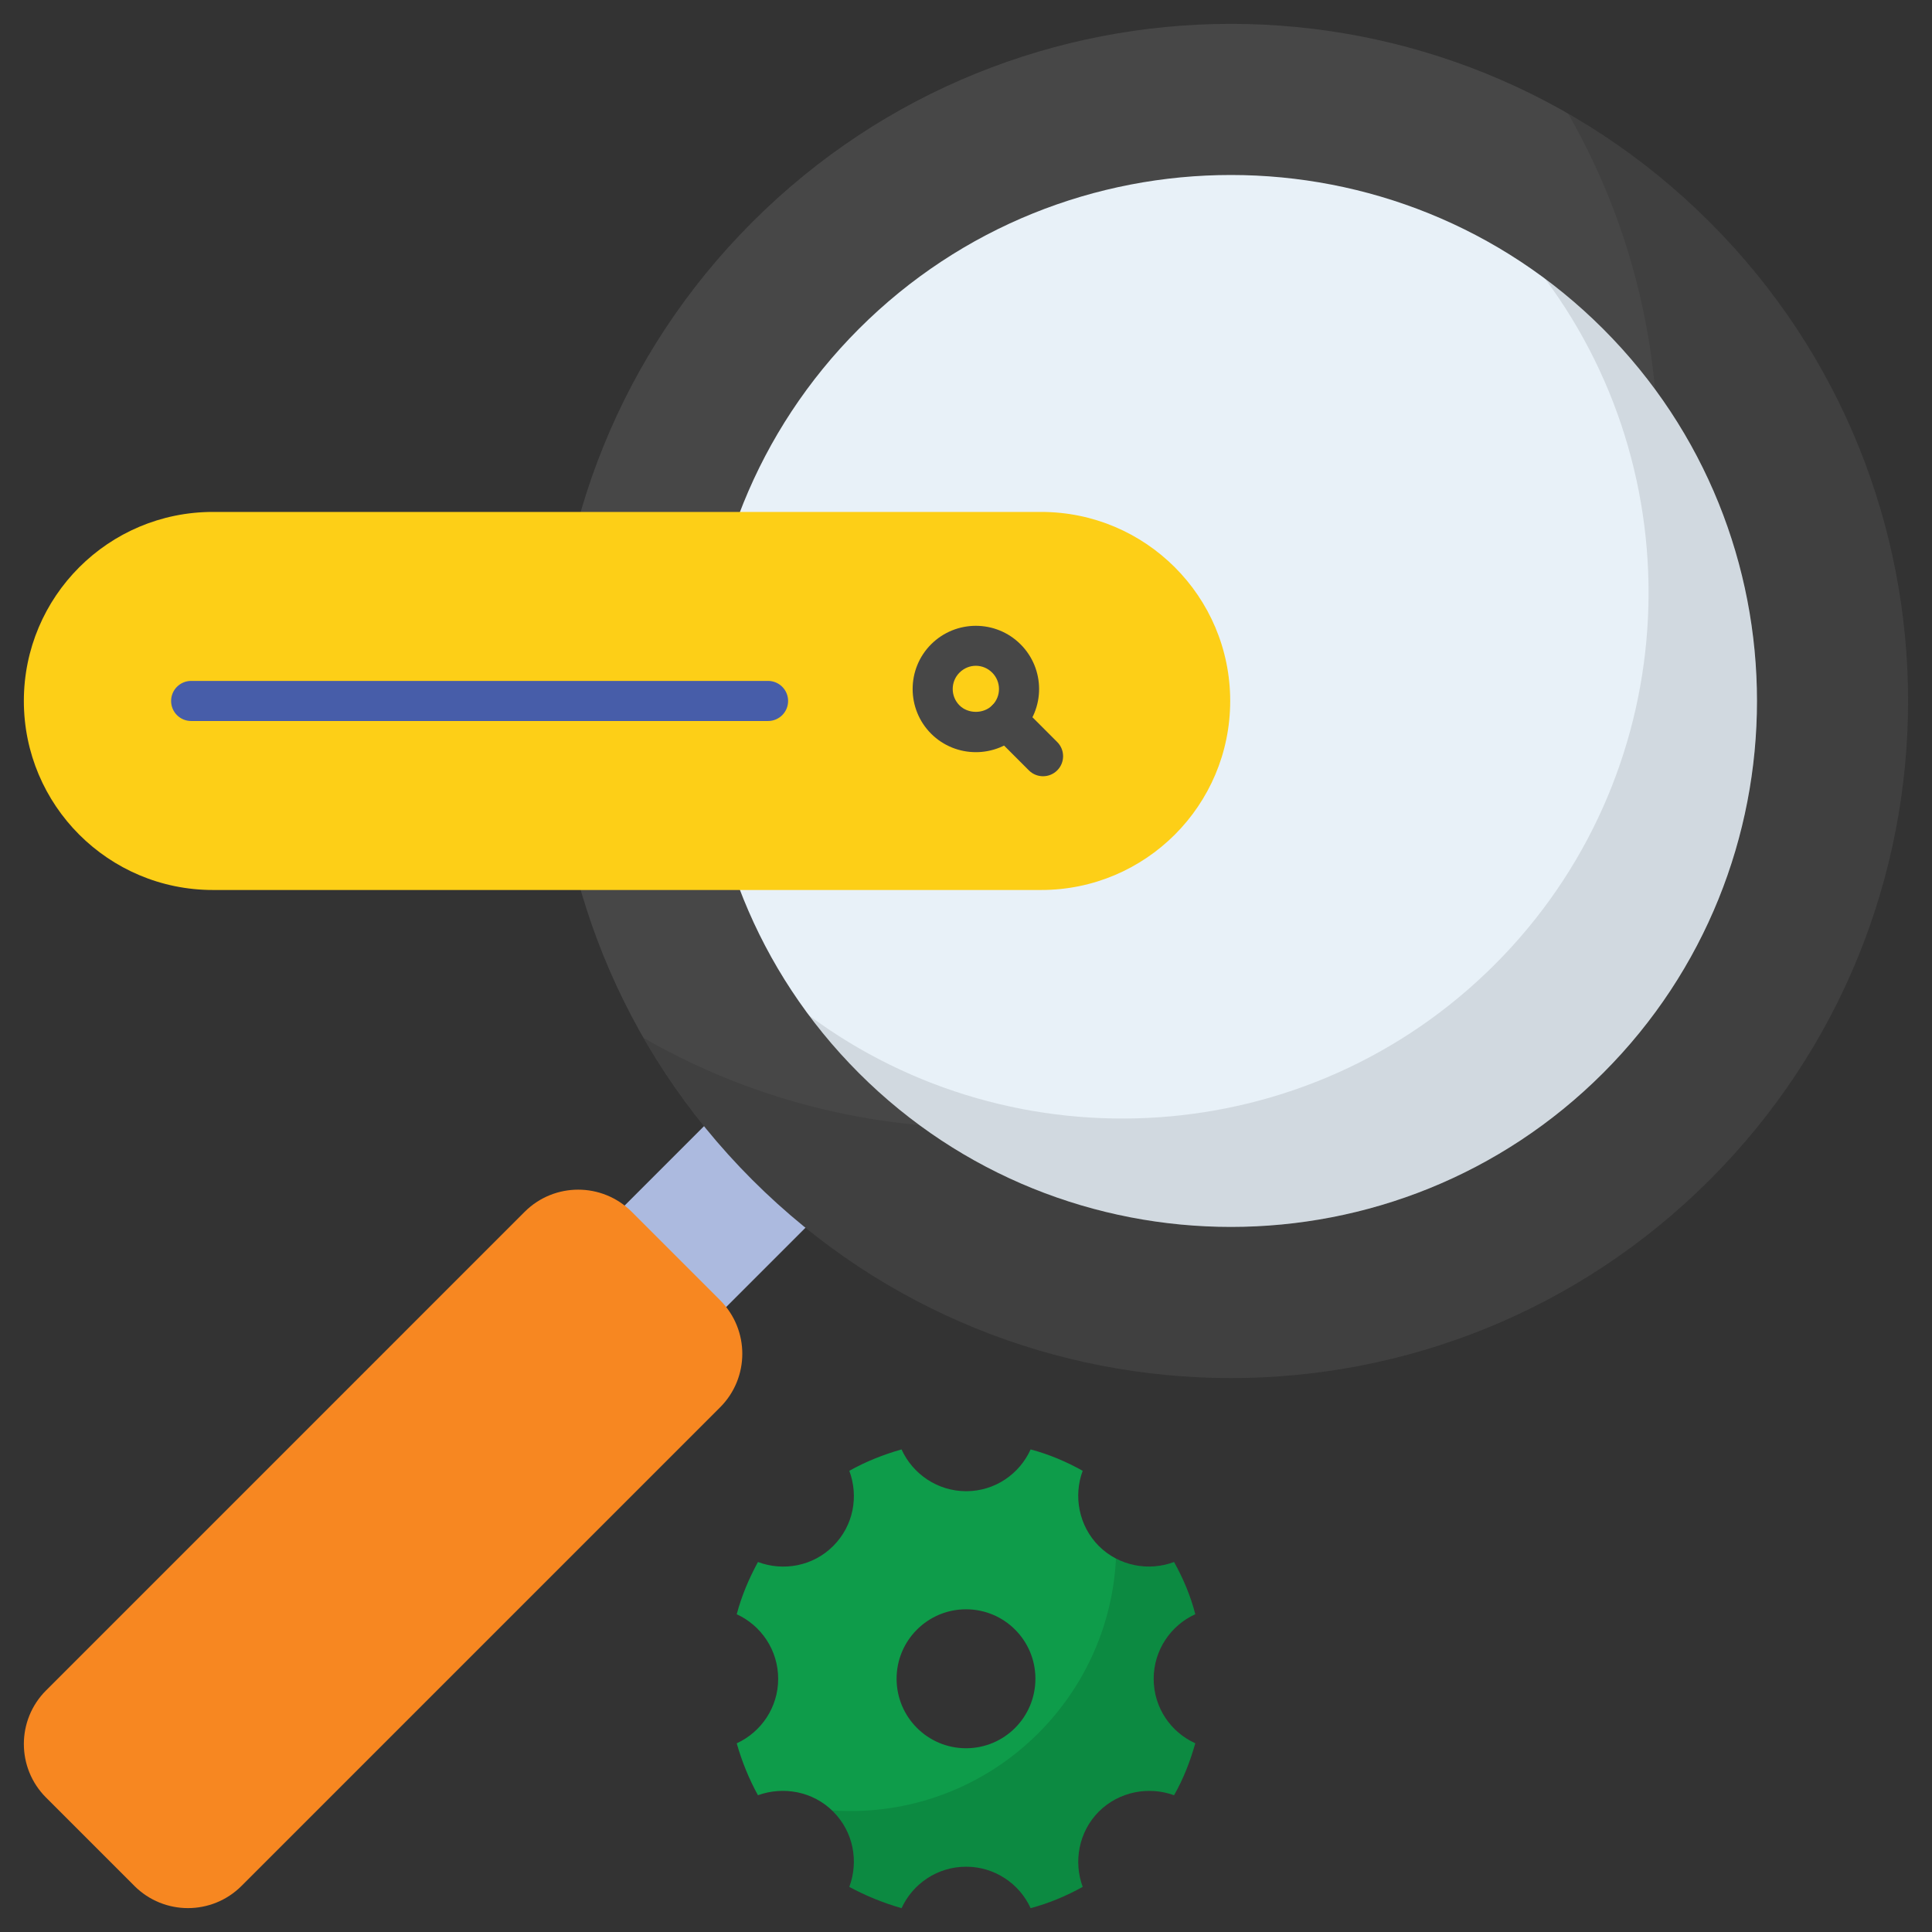 <svg enable-background="new 0 0 512 512" height="512" viewBox="0 0 512 512" width="512" xmlns="http://www.w3.org/2000/svg"><rect x="0" y="0" width="512" height="512" fill="#333333" stroke="none"/><g id="_x36_2_Organic_Search"><g><path d="m126.811 316.15h100.007v38.05h-100.007z" fill="#acbadf" transform="matrix(.707 -.707 .707 .707 -185.217 223.197)"/><path d="m453.124 312.626c-70.091 70.091-183.712 70.091-253.766.038-70.091-70.091-70.091-183.712 0-253.803 70.054-70.054 183.674-70.054 253.766.037 70.054 70.053 70.054 183.674 0 253.728z" fill="#474747"/><path d="m453.109 312.615c-70.093 70.092-183.698 70.092-253.736.055-11.454-11.508-21.044-24.167-28.771-37.594 68.558 39.457 157.557 29.867 216.196-28.772 58.584-58.584 68.174-147.638 28.771-216.196 13.427 7.727 26.086 17.318 37.54 28.771 70.093 70.093 70.092 183.699 0 253.736z" opacity=".1"/><path d="m227.632 284.389c-54.382-54.382-54.382-142.869.002-197.254 54.362-54.362 142.832-54.345 197.214.038 54.362 54.362 54.363 142.816.002 197.178-54.385 54.384-142.856 54.399-197.218.038z" fill="#e8f1f8"/><path d="m424.831 284.337c-54.364 54.418-142.815 54.419-197.179.055-4.877-4.823-9.262-9.974-13.262-15.29 54.583 40.499 132.293 35.95 181.725-13.481 49.487-49.487 53.926-127.196 13.317-181.779 5.371 4 10.522 8.439 15.399 13.317 54.364 54.363 54.364 142.815 0 197.178z" opacity=".1"/><path d="m64.002 499.79 126.838-126.838c7.837-7.837 7.837-20.544 0-28.382l-23.421-23.421c-7.837-7.837-20.544-7.837-28.382 0l-126.837 126.838c-7.837 7.837-7.837 20.544 0 28.382l23.42 23.421c7.838 7.837 20.545 7.837 28.382 0z" fill="#f78721"/><path d="m326.015 185.762c0 27.667-22.428 50.095-50.095 50.095h-219.504c-27.667 0-50.095-22.428-50.095-50.095 0-27.667 22.428-50.095 50.095-50.095h219.504c27.667 0 50.095 22.429 50.095 50.095z" fill="#fdcf17"/><g><path d="m246.759 194.441c-6.531-6.531-6.534-17.161-.003-23.698 6.542-6.526 17.166-6.531 23.698.005v-.005c6.521 6.516 6.593 17.105.005 23.698-6.525 6.525-17.177 6.517-23.7 0zm7.509-16.181c-2.386 2.386-2.386 6.277.005 8.669 2.288 2.293 6.389 2.293 8.671 0 2.43-2.425 2.369-6.297.003-8.669-.003 0-.003 0-.003 0-2.432-2.428-6.242-2.428-8.676 0z" fill="#474747"/></g><g><path d="m272.662 204.157-9.714-9.717c-2.075-2.075-2.075-5.437 0-7.512s5.437-2.075 7.512 0l9.714 9.717c2.075 2.075 2.075 5.437 0 7.512-2.076 2.075-5.437 2.076-7.512 0z" fill="#474747"/></g><g><path d="m203.545 191.074h-152.888c-2.934 0-5.312-2.376-5.312-5.312s2.379-5.312 5.312-5.312h152.887c2.934 0 5.312 2.376 5.312 5.312s-2.378 5.312-5.311 5.312z" fill="#475da9"/></g><path d="m305.732 444.916c0-7.611 4.541-14.185 11.028-17.125-1.254-4.887-3.2-9.472-5.622-13.839-6.66 2.509-14.53 1.124-19.936-4.238-5.362-5.406-6.746-13.276-4.281-19.936-4.325-2.422-8.909-4.368-13.795-5.665-2.941 6.487-9.427 11.071-17.082 11.071-7.611 0-14.184-4.584-17.125-11.071-4.886 1.383-9.514 3.243-13.838 5.665 2.508 6.789 1.124 14.53-4.282 19.936-5.362 5.362-13.19 6.747-19.936 4.238-2.378 4.368-4.325 8.952-5.622 13.839 6.487 2.984 10.984 9.514 10.984 17.125 0 7.568-4.497 14.097-10.984 17.082 1.384 4.886 3.287 9.514 5.622 13.752 6.746-2.422 14.574-1.038 19.936 4.325 5.406 5.406 6.79 13.233 4.282 19.98 4.325 2.335 8.952 4.238 13.838 5.621 2.984-6.487 9.514-10.984 17.125-10.984 7.525 0 14.141 4.498 17.082 10.984 4.887-1.297 9.471-3.243 13.795-5.621-2.465-6.703-1.081-14.574 4.281-19.98 5.406-5.362 13.276-6.747 19.936-4.325 2.422-4.238 4.238-8.866 5.622-13.752-6.487-2.941-11.028-9.427-11.028-17.082zm-49.732 18.389c-10.15 0-18.395-8.245-18.395-18.428 0-10.151 8.245-18.396 18.395-18.396 10.183 0 18.395 8.245 18.395 18.396 0 10.183-8.212 18.428-18.395 18.428z" fill="#0e9c4a"/><path d="m305.732 444.958c0-7.611 4.541-14.185 11.028-17.125-1.254-4.886-3.2-9.514-5.622-13.882-4.973 1.903-10.595 1.6-15.395-.908-1.86 37.234-32.65 66.9-70.36 66.9-1.643 0-3.287-.043-4.93-.173.13.087.216.173.346.303 5.406 5.406 6.79 13.276 4.281 20.022 4.325 2.335 8.952 4.238 13.839 5.579 2.984-6.487 9.514-10.984 17.125-10.984 7.525 0 14.141 4.498 17.082 10.984 4.887-1.254 9.471-3.243 13.795-5.579-2.465-6.703-1.081-14.616 4.281-20.022 5.406-5.363 13.276-6.747 19.936-4.325 2.422-4.196 4.238-8.866 5.622-13.709-6.487-2.939-11.028-9.426-11.028-17.081z" opacity=".12"/></g></g></svg>